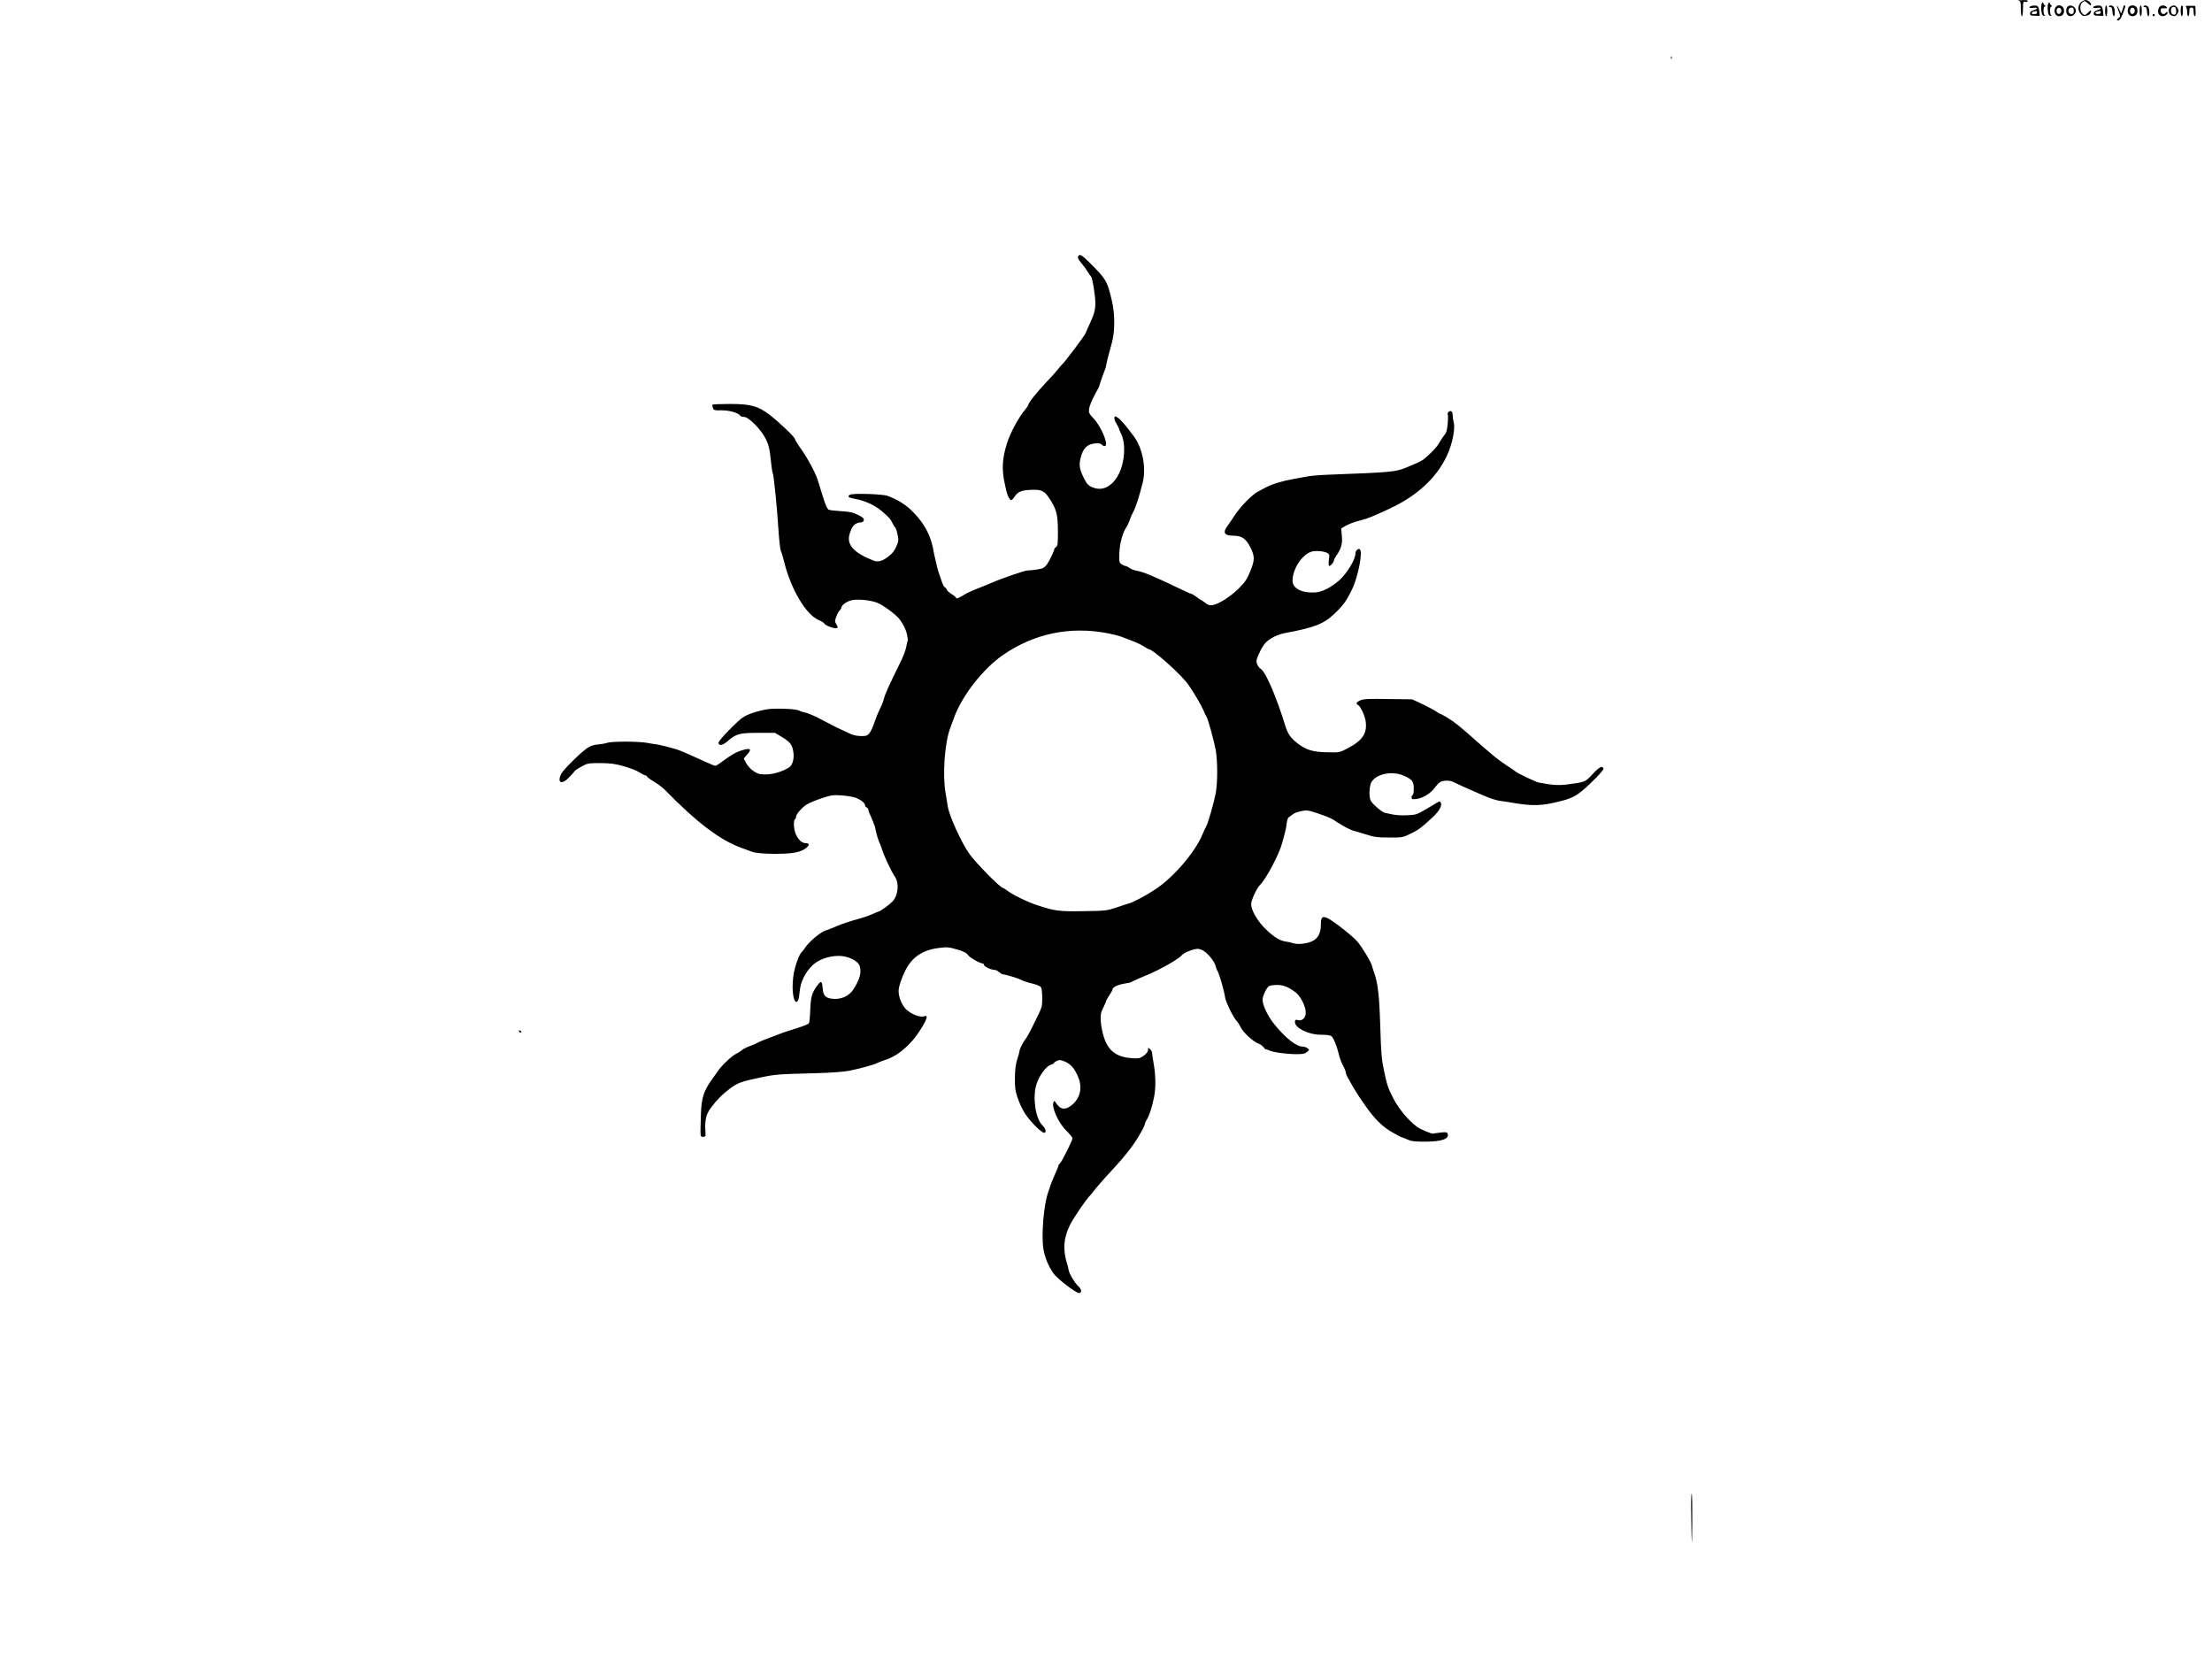 <?xml version="1.0" standalone="no"?>
<!DOCTYPE svg PUBLIC "-//W3C//DTD SVG 20010904//EN"
 "http://www.w3.org/TR/2001/REC-SVG-20010904/DTD/svg10.dtd">
<svg version="1.0" xmlns="http://www.w3.org/2000/svg"
 width="2048pt" height="1536pt" viewBox="0 0 2048 1536"
 preserveAspectRatio="xMidYMid meet">
<g transform="translate(0,1536) scale(0.1,-0.1)"
fill="#000000" stroke="none">
<path d="M18688 15353 c20 -4 22 -10 22 -74 0 -39 4 -69 10 -69 6 0 10 30 10
69 0 63 2 69 19 64 10 -3 22 0 25 6 5 8 -11 11 -51 10 -32 -1 -48 -4 -35 -6z"/>
<path d="M19271 15343 c-32 -28 -37 -73 -10 -107 18 -23 27 -27 52 -22 32 6
47 21 47 45 0 8 -10 4 -25 -13 -29 -31 -36 -32 -58 -8 -21 23 -22 76 -1 96 20
21 30 20 54 -4 22 -22 30 -25 30 -11 0 16 -30 41 -50 41 -10 0 -27 -8 -39 -17z"/>
<path d="M18904 15327 c-6 -9 -7 -38 -4 -64 4 -38 9 -48 25 -50 11 -2 14 0 8
3 -7 3 -13 23 -13 45 0 24 5 39 13 39 8 0 9 3 1 8 -6 4 -13 14 -16 22 -4 12
-6 12 -14 -3z"/>
<path d="M18964 15327 c-6 -9 -7 -38 -4 -64 4 -38 9 -48 25 -50 11 -2 14 0 8
3 -7 3 -13 23 -13 45 0 24 5 39 13 39 8 0 9 3 1 8 -6 4 -13 14 -16 22 -4 12
-6 12 -14 -3z"/>
<path d="M18803 15303 c-27 -10 -11 -21 22 -16 44 7 46 -10 3 -22 -23 -7 -33
-16 -33 -30 0 -17 7 -20 45 -21 l45 -1 -4 41 c-2 23 -9 44 -15 48 -12 9 -44 9
-63 1z m57 -58 c0 -8 -7 -15 -15 -15 -8 0 -18 0 -22 -1 -17 -1 -13 20 4 24 31
8 33 7 33 -8z"/>
<path d="M19028 15285 c-16 -35 3 -75 35 -75 30 0 47 18 47 50 0 52 -61 71
-82 25z m57 -25 c0 -29 -32 -41 -41 -16 -9 24 4 48 23 44 12 -2 18 -12 18 -28z"/>
<path d="M19142 15298 c-7 -7 -12 -24 -12 -38 0 -30 16 -50 41 -50 23 0 49 27
49 50 0 39 -52 64 -78 38z m58 -38 c0 -23 -4 -30 -20 -30 -23 0 -35 22 -26 45
3 8 15 15 26 15 16 0 20 -7 20 -30z"/>
<path d="M19393 15303 c-27 -10 -11 -21 22 -16 44 7 46 -10 3 -22 -23 -7 -33
-16 -33 -30 0 -17 7 -20 45 -21 l45 -1 -4 41 c-2 23 -9 44 -15 48 -12 9 -44 9
-63 1z m57 -58 c0 -9 -9 -15 -25 -15 -29 0 -34 16 -7 23 30 8 32 7 32 -8z"/>
<path d="M19490 15260 c0 -27 5 -50 10 -50 6 0 10 23 10 50 0 28 -4 50 -10 50
-5 0 -10 -22 -10 -50z"/>
<path d="M19526 15301 c-3 -5 2 -8 12 -7 13 1 18 -8 20 -41 2 -24 7 -43 13
-43 13 0 11 74 -3 88 -14 14 -35 16 -42 3z"/>
<path d="M19601 15305 c-1 -5 7 -29 16 -53 16 -42 16 -45 0 -57 -21 -15 -22
-25 -3 -25 7 0 23 21 34 48 29 70 35 92 23 92 -6 0 -11 -4 -11 -9 0 -5 -5 -22
-11 -38 l-11 -28 -18 40 c-10 22 -19 36 -19 30z"/>
<path d="M19712 15298 c-7 -7 -12 -24 -12 -38 0 -31 17 -50 45 -50 28 0 45 19
45 50 0 31 -17 50 -45 50 -12 0 -26 -5 -33 -12z m53 -38 c0 -29 -32 -41 -41
-16 -9 24 4 48 23 44 12 -2 18 -12 18 -28z"/>
<path d="M19810 15260 c0 -27 5 -50 10 -50 6 0 10 23 10 50 0 28 -4 50 -10 50
-5 0 -10 -22 -10 -50z"/>
<path d="M19846 15301 c-3 -5 2 -8 12 -7 13 1 18 -8 20 -41 2 -24 7 -43 13
-43 13 0 11 74 -3 88 -14 14 -35 16 -42 3z"/>
<path d="M19990 15291 c-22 -43 -5 -81 36 -81 23 0 51 26 40 37 -4 4 -11 1
-15 -6 -14 -22 -46 -9 -46 19 0 22 4 25 33 23 27 -1 31 1 21 13 -17 20 -57 17
-69 -5z"/>
<path d="M20098 15299 c-25 -14 -24 -65 1 -79 11 -5 24 -10 30 -10 16 0 41 30
41 50 0 21 -25 50 -43 50 -7 0 -20 -5 -29 -11z m50 -33 c4 -34 -8 -49 -31 -40
-20 7 -23 60 -4 67 22 9 32 1 35 -27z"/>
<path d="M20190 15261 c0 -28 5 -51 10 -51 6 0 10 18 10 40 0 22 0 43 1 47 0
4 -4 9 -10 11 -7 2 -11 -15 -11 -47z"/>
<path d="M20239 15297 c6 -6 11 -28 11 -49 0 -21 5 -38 10 -38 6 0 10 18 10
40 0 33 3 40 20 40 17 0 20 -7 20 -40 0 -22 5 -40 11 -40 6 0 9 19 7 48 l-3
47 -48 1 c-35 1 -46 -1 -38 -9z"/>
<path d="M19930 15220 c0 -5 5 -10 10 -10 6 0 10 5 10 10 0 6 -4 10 -10 10 -5
0 -10 -4 -10 -10z"/>
<path d="M15471 14824 c0 -11 3 -14 6 -6 3 7 2 16 -1 19 -3 4 -6 -2 -5 -13z"/>
<path d="M9987 12993 c-14 -13 -6 -34 26 -70 18 -21 44 -56 57 -78 13 -22 28
-43 32 -46 11 -7 38 -167 39 -234 2 -69 -8 -107 -48 -195 -19 -41 -39 -85 -43
-97 -10 -24 -196 -272 -217 -288 -7 -5 -24 -25 -38 -44 -14 -19 -62 -73 -108
-120 -83 -87 -167 -192 -167 -210 0 -6 -13 -25 -28 -43 -61 -72 -138 -215
-169 -313 -44 -141 -50 -241 -20 -375 2 -8 7 -33 12 -55 10 -51 32 -95 48 -95
6 1 21 15 32 33 28 44 65 59 154 62 96 4 121 -9 171 -86 62 -96 74 -144 75
-297 0 -116 -2 -135 -17 -146 -10 -7 -18 -18 -18 -24 0 -14 -41 -100 -65 -135
-10 -16 -30 -33 -44 -39 -23 -8 -96 -19 -141 -20 -22 0 -246 -77 -315 -108
-33 -15 -98 -41 -145 -59 -47 -18 -106 -46 -131 -62 -46 -29 -69 -36 -69 -21
0 4 -18 19 -40 32 -22 14 -42 32 -45 42 -3 9 -11 18 -18 21 -7 3 -21 31 -31
63 -11 33 -22 68 -27 79 -4 11 -10 34 -14 50 -3 17 -10 48 -16 70 -5 22 -12
51 -14 65 -23 142 -80 255 -183 361 -69 73 -145 121 -244 158 -45 17 -320 26
-347 11 -31 -16 -17 -28 51 -40 90 -17 178 -58 243 -113 69 -60 79 -70 100
-114 9 -18 19 -34 24 -37 4 -3 14 -32 21 -64 11 -54 10 -63 -11 -111 -15 -37
-37 -65 -71 -91 -56 -45 -97 -57 -141 -40 -182 71 -251 147 -221 246 23 78 51
105 109 108 12 1 21 9 23 21 1 15 -11 27 -54 48 -45 23 -73 29 -152 34 -53 3
-106 9 -117 13 -16 6 -30 37 -59 131 -21 68 -43 138 -48 154 -25 71 -87 186
-145 269 -35 49 -63 95 -63 101 0 17 -144 155 -230 221 -112 86 -178 104 -375
104 -85 0 -156 -3 -158 -7 -3 -5 -1 -18 4 -31 8 -21 14 -22 81 -21 71 1 157
-24 173 -51 3 -6 19 -10 34 -10 43 0 158 -117 200 -202 31 -64 36 -84 55 -261
3 -26 7 -51 10 -55 10 -17 41 -322 55 -549 6 -84 15 -161 20 -172 6 -11 20
-55 30 -98 62 -255 202 -493 321 -544 27 -11 51 -26 53 -33 7 -17 94 -49 113
-42 13 5 13 9 -2 35 -16 28 -16 32 0 74 9 25 24 51 32 57 7 7 14 18 14 24 0
20 42 53 84 66 51 16 173 7 244 -19 53 -20 171 -105 207 -150 36 -45 63 -99
73 -148 6 -26 9 -51 6 -54 -2 -4 -9 -31 -14 -61 -5 -29 -32 -98 -60 -153 -94
-190 -140 -290 -146 -325 -4 -19 -20 -60 -36 -90 -15 -30 -38 -87 -51 -125
-12 -39 -33 -84 -45 -100 -22 -27 -30 -30 -80 -30 -37 1 -73 8 -102 22 -25 12
-65 30 -90 42 -25 11 -88 43 -140 71 -97 52 -157 78 -199 86 -13 3 -34 10 -45
16 -30 17 -242 23 -307 9 -122 -26 -192 -53 -238 -94 -94 -83 -202 -200 -199
-216 6 -28 37 -23 80 13 84 73 114 81 288 81 l155 0 67 -40 c76 -46 94 -71
104 -142 8 -61 -9 -118 -40 -138 -56 -37 -150 -65 -216 -65 -57 0 -73 4 -112
30 -27 18 -55 48 -69 74 l-23 44 33 37 c44 50 30 62 -44 40 -58 -17 -101 -41
-190 -107 -27 -21 -55 -38 -62 -38 -7 0 -47 16 -90 36 -43 20 -87 39 -98 44
-11 5 -47 21 -80 36 -32 14 -73 31 -90 36 -56 17 -170 45 -185 46 -8 0 -44 6
-80 13 -84 16 -334 17 -380 1 -19 -6 -59 -13 -88 -15 -35 -3 -66 -13 -92 -31
-62 -41 -226 -203 -244 -241 -41 -85 5 -104 74 -31 23 24 47 50 53 59 7 8 36
27 66 43 51 27 62 29 170 29 95 -1 134 -6 216 -29 55 -15 121 -41 146 -57 25
-16 51 -29 57 -29 7 0 12 -4 12 -8 0 -5 17 -18 37 -31 50 -30 104 -68 124 -89
300 -307 516 -471 714 -542 33 -12 78 -29 100 -37 48 -18 245 -24 359 -12 77
9 128 30 156 64 16 19 8 28 -24 29 -33 2 -65 32 -87 81 -20 43 -25 130 -9 140
6 3 10 13 10 22 0 25 59 91 103 117 23 14 85 39 137 56 86 29 103 31 181 26
47 -3 105 -13 129 -21 48 -17 90 -50 90 -72 0 -8 7 -16 15 -19 8 -4 15 -12 15
-20 0 -8 4 -22 9 -32 5 -9 13 -28 19 -42 5 -14 15 -38 22 -55 7 -16 14 -37 15
-46 2 -25 28 -113 35 -124 4 -5 15 -35 25 -65 20 -65 87 -208 121 -257 41 -60
30 -174 -22 -229 -29 -30 -112 -91 -127 -92 -4 -1 -31 -12 -60 -25 -29 -14
-95 -36 -147 -50 -52 -14 -132 -40 -176 -59 -45 -20 -93 -38 -107 -42 -41 -10
-143 -93 -184 -149 -20 -29 -40 -54 -44 -57 -14 -11 -39 -72 -58 -141 -33
-115 -28 -291 7 -313 18 -11 29 19 36 93 8 89 48 173 116 241 55 55 152 90
246 90 85 0 177 -45 193 -92 19 -59 4 -119 -54 -213 -42 -69 -122 -104 -208
-91 -57 9 -75 31 -80 99 -6 62 -14 68 -42 33 -55 -69 -69 -114 -73 -236 -2
-63 -8 -119 -13 -124 -11 -12 -46 -25 -159 -61 -47 -14 -94 -30 -105 -35 -11
-5 -58 -23 -105 -40 -47 -17 -94 -37 -105 -44 -11 -7 -44 -21 -73 -31 -29 -11
-61 -27 -71 -36 -10 -10 -37 -27 -61 -39 -41 -21 -134 -111 -168 -163 -10 -13
-37 -53 -62 -88 -65 -94 -86 -162 -90 -299 -7 -226 -8 -215 20 -215 24 0 25 2
21 54 -6 100 7 156 50 213 56 75 104 124 177 179 72 54 108 67 292 105 130 27
154 29 510 38 132 4 248 12 300 22 97 19 248 60 264 73 6 4 38 16 70 27 120
37 242 142 330 283 62 100 72 136 33 122 -35 -14 -121 19 -167 64 -40 39 -70
112 -70 170 0 38 27 121 64 193 61 121 159 186 306 205 80 10 92 9 170 -13 63
-19 88 -31 103 -53 19 -25 110 -77 136 -77 5 0 11 -7 13 -16 3 -15 66 -44 99
-44 9 0 26 -9 39 -20 13 -11 29 -21 37 -21 17 -2 17 -2 88 -22 33 -10 72 -24
86 -32 15 -8 57 -22 95 -31 37 -8 74 -23 81 -32 8 -11 12 -48 13 -100 0 -81
-2 -87 -55 -195 -58 -119 -88 -175 -104 -193 -17 -20 -51 -88 -51 -102 0 -7
-9 -42 -21 -78 -15 -47 -21 -93 -22 -172 -1 -92 2 -118 26 -189 15 -46 46
-110 68 -144 51 -77 156 -181 178 -177 23 5 14 37 -20 72 -62 63 -89 254 -54
373 23 77 88 169 130 183 19 6 35 15 35 20 0 4 13 13 28 19 23 10 36 8 75 -9
54 -24 88 -65 121 -145 42 -103 14 -204 -73 -266 -50 -36 -93 -30 -126 19 -21
31 -25 33 -31 17 -19 -49 46 -192 120 -265 31 -30 56 -61 56 -69 0 -20 -99
-218 -116 -232 -8 -6 -14 -16 -14 -21 0 -6 -16 -46 -36 -89 -19 -44 -37 -87
-39 -97 -2 -9 -11 -36 -20 -60 -41 -113 -65 -402 -44 -527 13 -76 45 -156 91
-222 34 -51 216 -190 241 -185 24 5 21 35 -4 58 -33 28 -89 121 -94 152 -2 15
-9 43 -15 62 -41 135 -33 236 27 359 32 65 156 246 189 276 6 6 17 20 25 31
15 22 111 132 187 213 101 108 183 212 235 301 32 53 57 103 57 111 0 8 6 23
13 34 26 38 56 131 73 220 17 94 15 205 -7 323 -6 31 -11 67 -11 79 0 12 -9
30 -19 39 -18 16 -19 16 -19 -2 -1 -24 -17 -44 -54 -68 -24 -15 -42 -18 -100
-13 -140 11 -216 69 -256 197 -13 41 -26 107 -28 146 -3 61 0 78 22 122 14 28
26 56 26 61 0 6 14 30 30 54 17 25 30 49 30 54 0 19 36 40 90 52 30 6 58 11
63 11 4 0 22 7 40 17 17 9 77 35 132 58 109 44 292 148 314 178 15 21 78 50
130 60 25 5 43 1 73 -15 43 -25 104 -101 114 -145 4 -15 10 -32 14 -38 17 -24
61 -172 74 -254 8 -43 74 -179 104 -211 13 -14 29 -39 36 -55 22 -51 122 -143
173 -159 12 -4 32 -19 43 -33 11 -14 20 -23 20 -19 0 4 13 0 28 -8 35 -18 162
-36 257 -36 58 0 77 4 96 20 24 20 24 20 5 35 -11 8 -31 15 -44 15 -59 0 -159
78 -263 207 -61 75 -109 176 -109 228 0 34 38 113 60 125 11 6 44 11 73 11 59
1 114 -22 178 -73 43 -35 89 -128 89 -182 0 -49 -31 -80 -71 -71 -26 6 -29 4
-29 -19 0 -53 127 -116 235 -116 61 0 87 -4 102 -13 18 -11 51 -91 68 -164 8
-35 26 -84 40 -109 14 -25 25 -52 25 -62 0 -9 6 -26 13 -38 6 -12 27 -48 45
-80 18 -32 48 -81 67 -109 19 -27 45 -65 57 -83 86 -122 159 -195 250 -246 44
-26 84 -46 88 -46 4 0 27 -9 51 -20 36 -16 66 -20 160 -20 159 0 232 26 212
75 -4 13 -17 15 -67 9 -33 -4 -63 -8 -64 -9 -9 -8 -119 38 -151 62 -85 63
-170 166 -222 267 -43 83 -58 125 -81 236 -26 122 -30 163 -38 420 -8 285 -23
414 -57 505 -8 22 -17 51 -20 64 -8 35 -89 168 -134 222 -41 50 -221 191 -275
217 -51 24 -64 12 -64 -58 0 -96 -38 -148 -122 -169 -57 -14 -106 -14 -144 -1
-16 5 -43 11 -60 13 -54 8 -102 37 -177 107 -88 83 -151 195 -141 251 8 46 53
139 79 164 55 52 178 284 205 385 6 25 18 68 26 95 8 28 16 70 18 95 3 28 11
49 21 55 9 6 26 18 37 27 11 9 45 22 75 28 52 11 62 10 152 -20 107 -36 133
-48 188 -86 50 -34 125 -72 154 -78 13 -3 62 -17 109 -32 73 -24 102 -28 210
-28 121 -1 127 0 194 32 75 35 105 57 205 150 68 62 97 115 80 143 -7 11 -12
11 -26 2 -10 -6 -58 -35 -108 -64 -85 -50 -93 -53 -173 -57 -47 -3 -108 1
-136 7 -28 6 -62 13 -74 16 -26 5 -109 76 -129 109 -20 34 -16 140 6 176 46
76 191 105 297 59 80 -35 94 -53 94 -121 0 -32 -4 -58 -10 -58 -5 0 -10 -10
-10 -21 0 -20 4 -21 45 -16 58 6 131 51 170 104 16 23 40 47 53 54 27 15 86
15 116 0 64 -32 299 -136 346 -152 30 -11 73 -22 95 -25 22 -2 67 -9 100 -15
202 -34 277 -32 464 16 120 30 169 63 319 214 40 40 71 79 69 85 -10 30 -41
14 -98 -48 -71 -77 -71 -77 -232 -98 -83 -12 -147 -7 -271 17 -29 6 -207 91
-216 104 -3 3 -36 27 -75 51 -38 25 -90 62 -115 83 -55 47 -139 118 -154 132
-165 147 -213 186 -279 227 -34 21 -66 38 -70 38 -5 0 -23 10 -40 23 -18 13
-75 43 -127 68 l-95 44 -221 3 c-181 3 -228 1 -258 -12 -38 -16 -45 -30 -22
-43 24 -14 64 -100 71 -153 15 -111 -31 -178 -170 -250 -73 -38 -73 -38 -187
-35 -132 2 -197 22 -277 85 -64 51 -86 83 -112 166 -84 269 -179 490 -224 520
-29 19 -47 61 -39 88 17 56 58 132 87 160 42 40 108 72 177 85 272 51 354 83
456 179 78 73 110 117 161 222 58 117 104 356 73 375 -16 10 -40 -14 -40 -40
0 -56 -81 -188 -151 -249 -81 -69 -157 -107 -223 -111 -119 -8 -206 36 -208
105 -3 105 83 241 171 271 37 13 118 7 151 -11 19 -10 21 -17 14 -66 -4 -32
-2 -54 3 -54 14 0 43 34 43 49 0 7 9 26 20 42 47 65 62 115 54 188 l-6 68 33
20 c40 23 84 39 159 59 56 14 95 30 255 104 253 117 435 284 531 489 50 105
80 251 64 309 -5 20 -10 51 -10 68 0 18 -6 34 -14 37 -17 7 -40 -18 -31 -32 3
-6 3 -44 -1 -86 -5 -53 -12 -82 -27 -98 -10 -12 -32 -45 -49 -73 -24 -44 -77
-100 -148 -158 -20 -15 -66 -37 -165 -77 -98 -39 -134 -42 -713 -64 -79 -3
-166 -10 -195 -16 -29 -5 -90 -17 -137 -25 -96 -17 -198 -48 -250 -77 -19 -11
-53 -29 -75 -40 -53 -28 -160 -137 -212 -217 -23 -36 -54 -80 -68 -99 -46 -63
-29 -91 56 -91 77 0 115 -26 157 -109 41 -82 41 -118 -4 -226 -31 -73 -48 -97
-107 -156 -75 -73 -179 -140 -237 -151 -28 -5 -42 -1 -70 20 -19 15 -37 27
-40 27 -3 0 -21 12 -41 28 -20 15 -40 27 -44 27 -5 0 -47 19 -94 41 -246 119
-354 164 -413 174 -24 4 -55 16 -70 26 -14 11 -31 19 -37 19 -7 0 -22 7 -36
16 -22 15 -23 20 -21 102 3 90 31 192 66 242 9 14 23 43 30 65 7 22 23 59 36
82 20 37 50 129 84 263 35 138 -1 324 -83 432 -84 112 -123 156 -149 172 -25
15 -27 15 -30 -1 -2 -10 6 -35 19 -55 13 -21 23 -41 23 -45 0 -5 6 -19 13 -33
29 -56 40 -121 34 -203 -15 -216 -144 -361 -278 -314 -50 17 -63 30 -93 90
-40 81 -46 119 -32 181 23 96 61 135 140 141 30 2 48 -1 57 -11 6 -8 18 -14
27 -14 43 0 -27 175 -102 255 -43 46 -46 54 -42 90 2 22 25 78 50 125 26 47
46 85 44 85 -2 0 37 114 52 150 5 11 12 36 15 55 3 19 12 58 20 85 7 28 21 79
31 115 28 105 28 264 -1 385 -43 185 -52 200 -209 356 -67 66 -85 77 -99 62z
m269 -3496 c44 -9 98 -22 120 -30 130 -48 173 -66 211 -90 24 -15 45 -27 48
-27 39 0 304 -238 368 -330 52 -74 123 -196 142 -242 9 -24 21 -48 25 -53 13
-16 69 -219 86 -310 18 -103 18 -302 0 -398 -18 -95 -73 -285 -90 -312 -7 -11
-23 -45 -35 -75 -67 -161 -267 -394 -434 -504 -82 -55 -213 -124 -247 -131 -8
-2 -58 -18 -110 -36 -93 -31 -99 -32 -305 -35 -230 -4 -268 1 -434 56 -95 32
-220 93 -278 136 -17 13 -35 24 -38 24 -24 0 -250 230 -311 316 -74 104 -186
352 -199 438 -2 17 -11 69 -19 116 -31 168 -11 464 40 605 9 22 24 65 35 95
73 205 268 456 454 585 290 200 622 269 971 202z"/>
<path d="M4805 5810 c3 -5 11 -10 16 -10 6 0 7 5 4 10 -3 6 -11 10 -16 10 -6
0 -7 -4 -4 -10z"/>
<path d="M15658 1353 c4 -329 8 -360 10 -90 1 147 -1 267 -5 267 -5 0 -7 -80
-5 -177z"/>
</g>
</svg>
